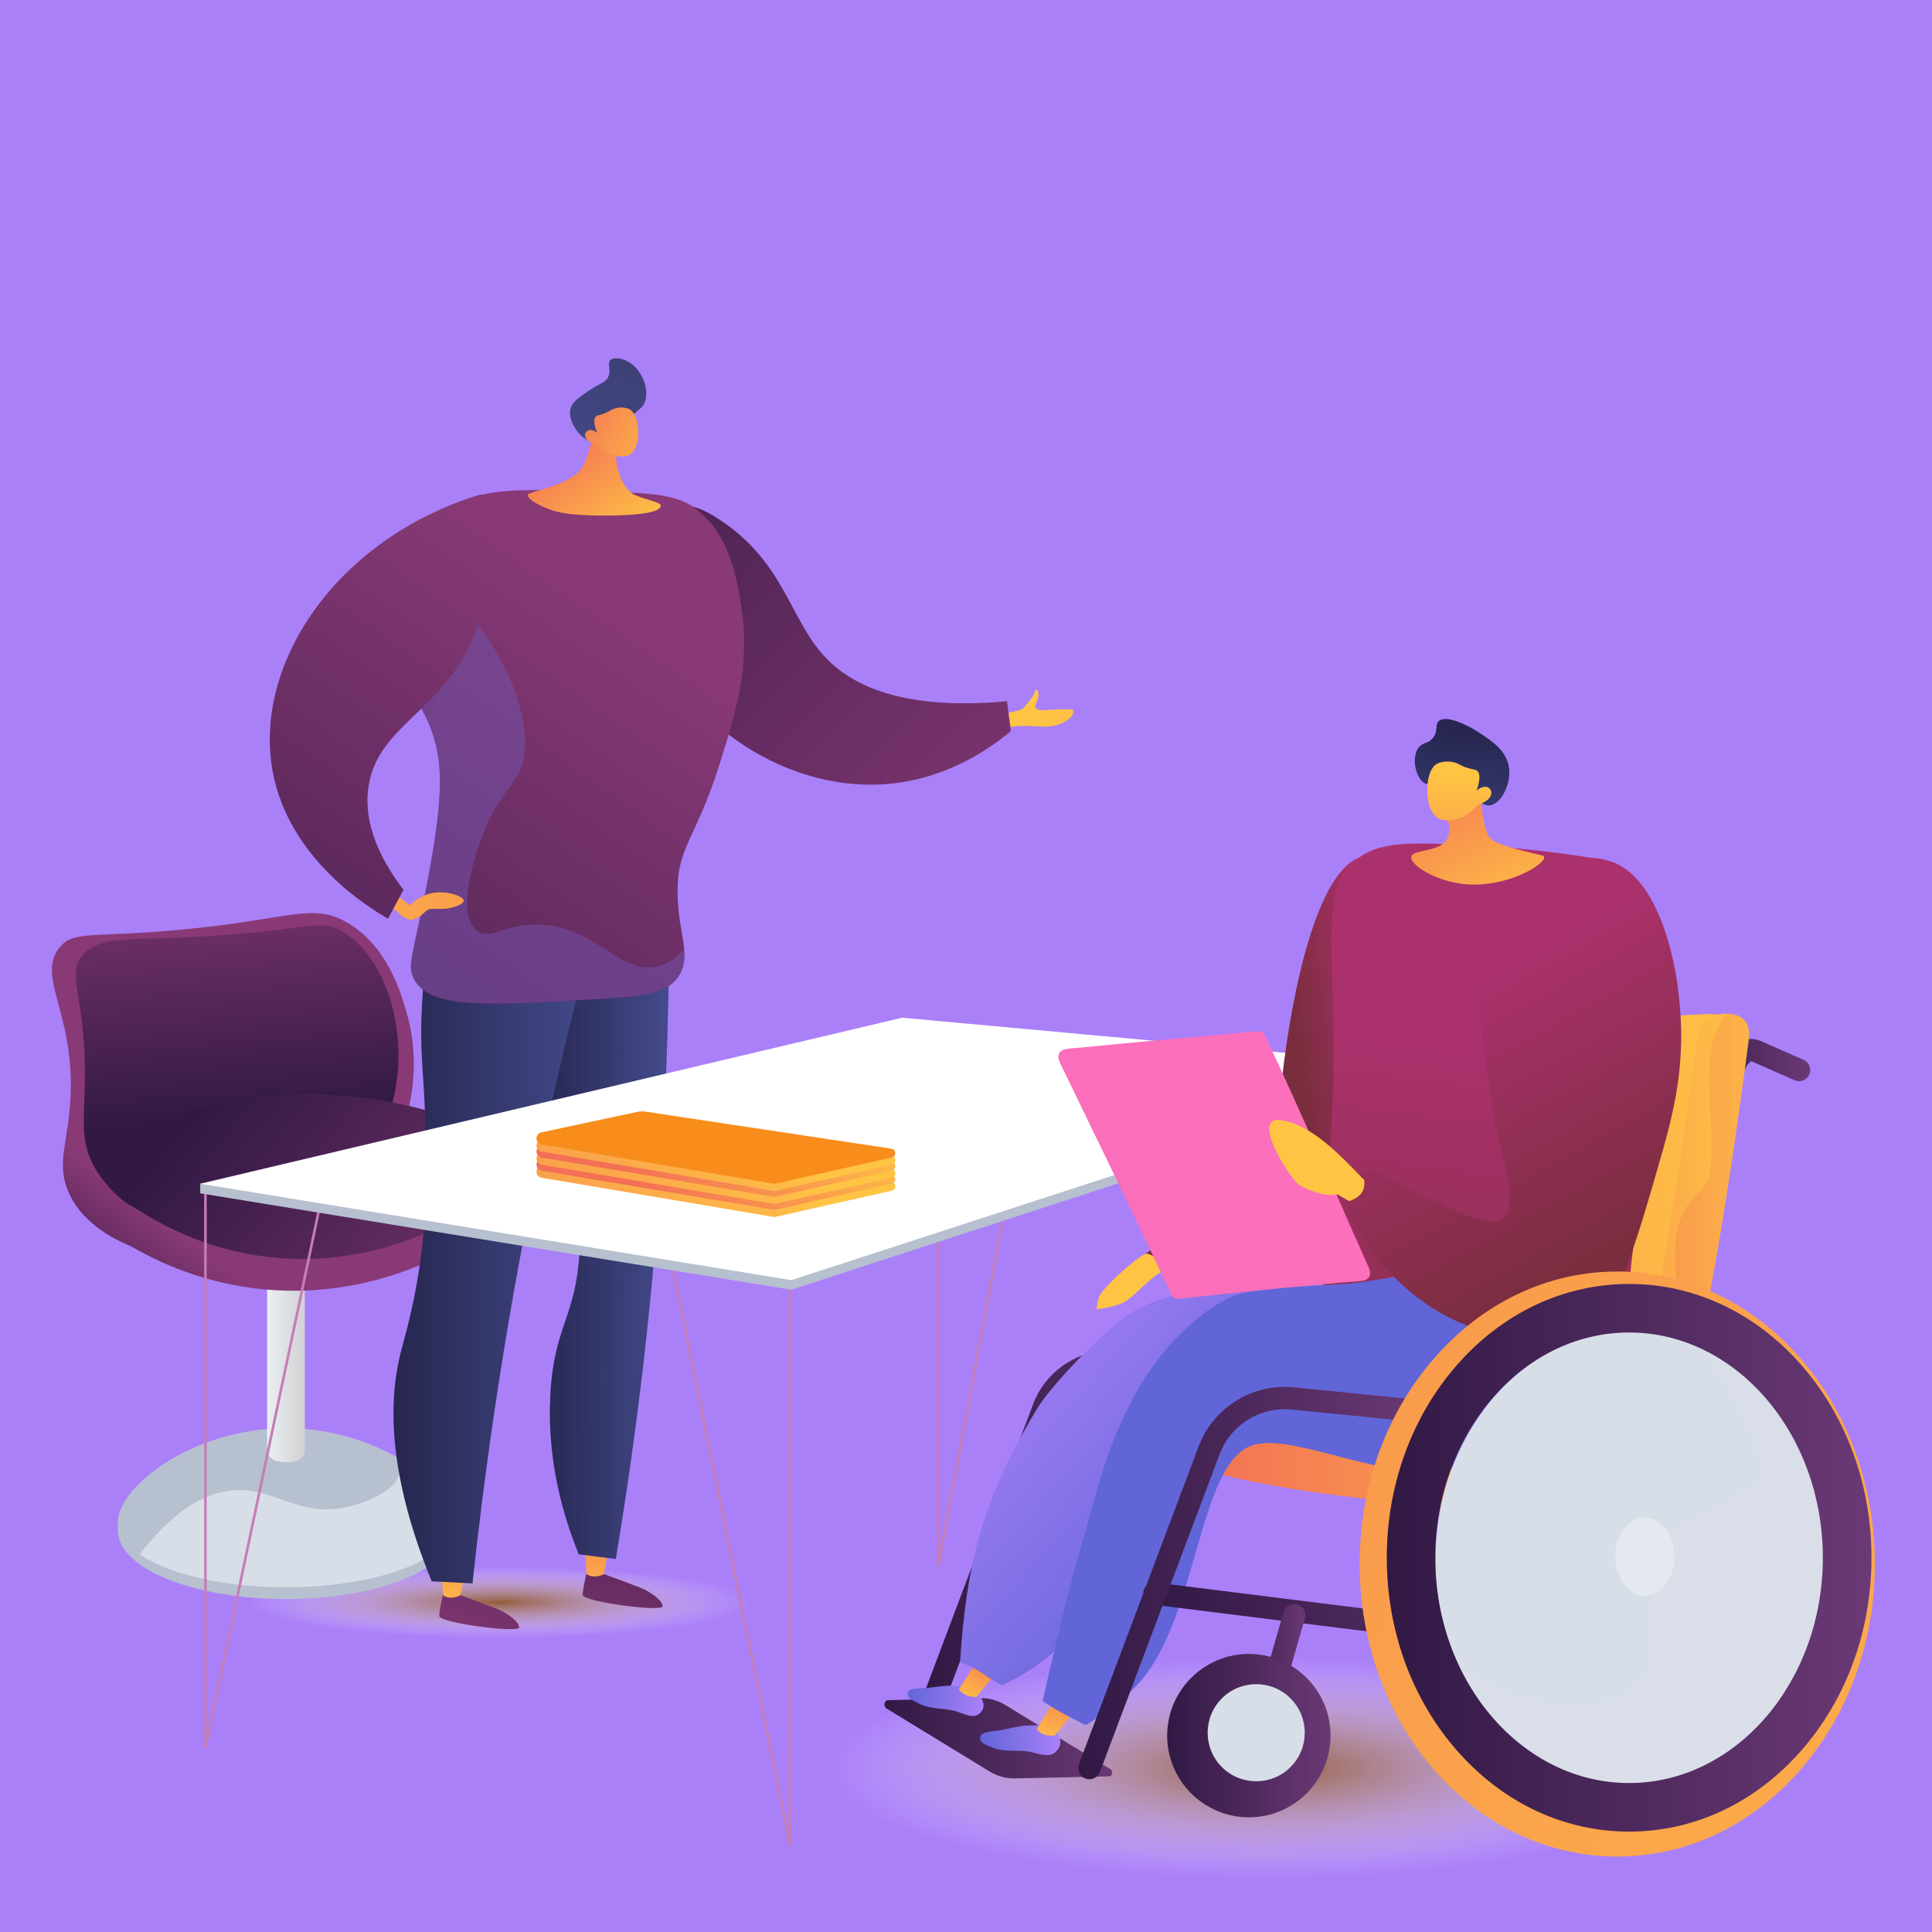 <?xml version="1.0" encoding="UTF-8"?>
<svg xmlns="http://www.w3.org/2000/svg" xmlns:xlink="http://www.w3.org/1999/xlink" viewBox="0 0 300 300">
  <defs>
    <radialGradient id="b" data-name="Dégradé sans nom 3" cx="-382.55" cy="200.48" fx="-382.55" fy="200.48" r="32.97" gradientTransform="translate(616.9 208.69) scale(1.41 .2)" gradientUnits="userSpaceOnUse">
      <stop offset="0" stop-color="#935c3b"/>
      <stop offset=".84" stop-color="#fff" stop-opacity="0"/>
    </radialGradient>
    <radialGradient id="c" data-name="Dégradé sans nom 3" cx="-588.89" cy="409.71" fx="-588.89" fy="409.71" r="32.97" gradientTransform="translate(1645.44 20.52) scale(2.46 .62)" xlink:href="#b"/>
    <linearGradient id="d" x1="-3290.01" y1="211.32" x2="-3284.22" y2="211.32" gradientTransform="translate(-3242.72) rotate(-180) scale(1 -1)" gradientUnits="userSpaceOnUse">
      <stop offset="0" stop-color="#d0d1d3"/>
      <stop offset="1" stop-color="#ebeff2"/>
    </linearGradient>
    <linearGradient id="e" x1="-3256.81" y1="205.98" x2="-3268.94" y2="190.18" gradientTransform="translate(-3242.72) rotate(-180) scale(1 -1)" gradientUnits="userSpaceOnUse">
      <stop offset="0" stop-color="#311944"/>
      <stop offset="1" stop-color="#893976"/>
    </linearGradient>
    <linearGradient id="f" x1="37.78" y1="173.5" x2="34.65" y2="129.38" gradientTransform="matrix(1, 0, 0, 1, 0, 0)" xlink:href="#e"/>
    <linearGradient id="g" x1="32.48" y1="170.1" x2="86.62" y2="214.38" gradientTransform="matrix(1, 0, 0, 1, 0, 0)" xlink:href="#e"/>
    <linearGradient id="h" x1="-3349.59" y1="211.05" x2="-3333.75" y2="268.23" xlink:href="#e"/>
    <linearGradient id="i" x1="-3335.49" y1="251.47" x2="-3335.26" y2="232.18" gradientTransform="translate(-3242.72) rotate(-180) scale(1 -1)" gradientUnits="userSpaceOnUse">
      <stop offset="0" stop-color="#ffc444"/>
      <stop offset="1" stop-color="#f36f56"/>
    </linearGradient>
    <linearGradient id="j" x1="-3329.76" y1="205.55" x2="-3313.91" y2="262.73" xlink:href="#e"/>
    <linearGradient id="k" x1="-3313.19" y1="251.74" x2="-3312.96" y2="232.45" xlink:href="#i"/>
    <linearGradient id="l" x1="-3346.61" y1="189.44" x2="-3326.07" y2="189.44" gradientTransform="translate(-3242.72) rotate(-180) scale(1 -1)" gradientUnits="userSpaceOnUse">
      <stop offset="0" stop-color="#444b8c"/>
      <stop offset="1" stop-color="#26264f"/>
    </linearGradient>
    <linearGradient id="m" x1="-3346.61" x2="-3326.07" xlink:href="#l"/>
    <linearGradient id="n" x1="-3335.02" y1="192.37" x2="-3303.84" y2="192.37" xlink:href="#l"/>
    <linearGradient id="o" x1="-3403.91" y1="110.01" x2="-3563.18" y2="108.66" xlink:href="#i"/>
    <linearGradient id="p" x1="-3315.38" y1="48.26" x2="-3407.7" y2="142.64" xlink:href="#e"/>
    <linearGradient id="q" x1="-3272.35" y1="196.06" x2="-3341.93" y2="96.17" xlink:href="#e"/>
    <linearGradient id="r" x1="-3272.36" y1="196.07" x2="-3341.94" y2="96.18" gradientTransform="translate(-3242.72) rotate(-180) scale(1 -1)" gradientUnits="userSpaceOnUse">
      <stop offset="0" stop-color="#aa80f9"/>
      <stop offset="1" stop-color="#6165d7"/>
    </linearGradient>
    <linearGradient id="s" x1="-3246.95" y1="141.15" x2="-3406.22" y2="139.8" xlink:href="#i"/>
    <linearGradient id="t" x1="-3252.84" y1="182.47" x2="-3322.42" y2="82.58" xlink:href="#e"/>
    <linearGradient id="u" x1="-5298.55" y1="1341.8" x2="-5298.55" y2="1321.91" gradientTransform="translate(-5039.01 1954.02) rotate(145.79) scale(1 -1)" xlink:href="#i"/>
    <linearGradient id="v" x1="-3330.98" y1="78.41" x2="-3339.3" y2="57.28" gradientTransform="translate(-3242.72) rotate(-180) scale(1 -1)" gradientUnits="userSpaceOnUse">
      <stop offset="0" stop-color="#444b8c"/>
      <stop offset="1" stop-color="#3e4177"/>
    </linearGradient>
    <linearGradient id="w" x1="-5312.61" y1="1336.07" x2="-5303.31" y2="1317.98" gradientTransform="translate(-5039.01 1954.02) rotate(145.79) scale(1 -1)" xlink:href="#i"/>
    <linearGradient id="x" x1="-3355.6" y1="179.47" x2="-3339.66" y2="212.97" xlink:href="#i"/>
    <linearGradient id="y" x1="132.87" y1="164.81" x2="101.89" y2="189.22" gradientTransform="matrix(1, 0, 0, 1, 0, 0)" xlink:href="#i"/>
    <linearGradient id="z" x1="-3355.6" y1="177.44" x2="-3339.66" y2="210.94" xlink:href="#i"/>
    <linearGradient id="aa" x1="131.88" y1="163.55" x2="100.9" y2="187.97" gradientTransform="matrix(1, 0, 0, 1, 0, 0)" xlink:href="#i"/>
    <linearGradient id="ab" x1="-3355.6" y1="175.41" x2="-3339.66" y2="208.91" xlink:href="#i"/>
    <linearGradient id="ac" x1="-3436.36" y1="237.13" x2="-3386.37" y2="237.13" gradientTransform="translate(-3242.72) rotate(-180) scale(1 -1)" gradientUnits="userSpaceOnUse">
      <stop offset="0" stop-color="#6b3976"/>
      <stop offset="1" stop-color="#311944"/>
    </linearGradient>
    <clipPath id="ad">
      <path d="M135.62,264.05l18.67-.41,18.15,11.09c.45,.28,.29,1.09-.21,1.1l-16.73,.37-19.88-12.15Z" style="fill: none;"/>
    </clipPath>
    <linearGradient id="ae" x1="-3416.89" y1="269.91" x2="-3380.06" y2="269.91" xlink:href="#ac"/>
    <linearGradient id="af" x1="-3523.81" y1="185.94" x2="-3502.41" y2="185.94" xlink:href="#ac"/>
    <linearGradient id="ag" x1="-3501.37" y1="187.07" x2="-3408.27" y2="225.35" gradientTransform="translate(-3242.72) rotate(-180) scale(1 -1)" gradientUnits="userSpaceOnUse">
      <stop offset="0" stop-color="#ff9085"/>
      <stop offset="1" stop-color="#fb6fbb"/>
    </linearGradient>
    <linearGradient id="ah" x1="-3513.11" y1="196.03" x2="-3426.58" y2="196.03" xlink:href="#i"/>
    <linearGradient id="ai" x1="-3514.31" y1="195.91" x2="-3469.33" y2="195.91" xlink:href="#i"/>
    <linearGradient id="aj" x1="-3535.54" y1="195.91" x2="-3500.65" y2="195.91" xlink:href="#i"/>
    <linearGradient id="ak" x1="214.45" y1="163.53" x2="201.79" y2="165.15" gradientTransform="matrix(1, 0, 0, 1, 0, 0)" gradientUnits="userSpaceOnUse">
      <stop offset="0" stop-color="#ab316d"/>
      <stop offset="1" stop-color="#792d3d"/>
    </linearGradient>
    <linearGradient id="al" x1="-3473.95" y1="162.26" x2="-3463.98" y2="241.76" gradientTransform="translate(-3242.72) rotate(-180) scale(1 -1)" xlink:href="#ak"/>
    <linearGradient id="am" x1="1536.54" y1="948.72" x2="1548.46" y2="948.72" gradientTransform="translate(-1277.47 -854.58) rotate(6.55)" gradientUnits="userSpaceOnUse">
      <stop offset="0" stop-color="#6165d7"/>
      <stop offset="1" stop-color="#aa80f9"/>
    </linearGradient>
    <linearGradient id="an" x1="-260.54" y1="31.02" x2="-256.44" y2="22.54" gradientTransform="translate(411.15 239.92) rotate(1.38)" xlink:href="#i"/>
    <linearGradient id="ao" x1="-4153.02" y1="392.61" x2="-4116.47" y2="346.32" gradientTransform="translate(-3959.16 577.75) rotate(169.96) scale(1 -1)" xlink:href="#am"/>
    <linearGradient id="ap" x1="873.49" y1="861.28" x2="885.93" y2="861.28" gradientTransform="translate(-749.09 -561.67) rotate(-1.88)" xlink:href="#am"/>
    <linearGradient id="aq" x1="-652.9" y1="181.06" x2="-648.18" y2="171.28" gradientTransform="translate(794.33 26.2) rotate(-5.69)" xlink:href="#i"/>
    <linearGradient id="ar" x1="-3960.38" y1="572.25" x2="-3844.57" y2="706.86" gradientTransform="translate(-4063.51 726.87) rotate(170) scale(1 -1)" xlink:href="#i"/>
    <linearGradient id="as" x1="-4230.41" y1="836.61" x2="-4229.26" y2="805.99" gradientTransform="translate(-3978.29 1063.9) rotate(156.5) scale(1 -1)" xlink:href="#i"/>
    <linearGradient id="at" x1="1804.53" y1="-777.18" x2="1795.95" y2="-798.98" gradientTransform="translate(-1735.77 18.7) rotate(26.74)" xlink:href="#l"/>
    <linearGradient id="au" x1="-6122.67" y1="23.39" x2="-6123.02" y2="52.27" gradientTransform="translate(-5853.33 -601.2) rotate(-173.45) scale(1 -1)" xlink:href="#i"/>
    <linearGradient id="av" x1="226.89" y1="153.19" x2="250.61" y2="195.77" xlink:href="#ak"/>
    <linearGradient id="aw" x1="-3734.91" y1="264.56" x2="-3730.47" y2="225.63" gradientTransform="translate(3913.94)" xlink:href="#ag"/>
    <linearGradient id="ax" x1="-3057.03" y1="939.31" x2="-2941.21" y2="1073.92" gradientTransform="translate(3913.94)" xlink:href="#i"/>
    <linearGradient id="ay" x1="-3741.46" y1="256.16" x2="-3737.56" y2="221.92" gradientTransform="translate(3913.94)" xlink:href="#ag"/>
    <linearGradient id="az" x1="-3496.84" y1="252.02" x2="-3420.24" y2="252.02" xlink:href="#ac"/>
    <linearGradient id="ba" x1="-3464.24" y1="245.82" x2="-3410.16" y2="245.82" xlink:href="#ac"/>
    <linearGradient id="bb" x1="-3445.42" y1="263.04" x2="-3434.92" y2="263.04" xlink:href="#ac"/>
    <linearGradient id="bc" x1="-3449.33" y1="269.51" x2="-3423.96" y2="269.51" xlink:href="#ac"/>
    <linearGradient id="bd" x1="-3677.62" y1="353.99" x2="-3211.17" y2="71.92" xlink:href="#i"/>
    <linearGradient id="be" x1="-3533.31" y1="241.89" x2="-3458.06" y2="241.89" xlink:href="#ac"/>
  </defs>
  <g style="isolation: isolate;">
    <g id="a" data-name="Calque 1">
      <rect x="-1.77" y="-1.77" width="303.54" height="303.54" style="fill: #aa80f9;"/>
      <g>
        <ellipse cx="79.18" cy="249.74" rx="45.67" ry="6.31" style="fill: url(#b); mix-blend-mode: multiply;"/>
        <ellipse cx="198.12" cy="273.61" rx="79.86" ry="19.04" style="fill: url(#c); mix-blend-mode: multiply;"/>
        <ellipse cx="44.39" cy="237.66" rx="26.07" ry="10.64" style="fill: #b7c0ce;"/>
        <path d="M18.32,236.42c0,5.55,11.67,10.05,26.07,10.05s26.07-4.5,26.07-10.05-11.67-14.62-26.07-14.62-26.07,9.08-26.07,14.62Z" style="fill: #d8dee8;"/>
        <path d="M18.32,236.42c0-5.55,11.67-14.62,26.07-14.62,6.65,0,12.71,1.94,17.32,4.57,.32,.68,.47,1.35,.41,1.98-.3,3.12-5.39,5.04-8.31,5.67-7.36,1.59-10.95-2.81-17.02-2.64-3.75,.1-8.95,1.99-15.11,9.97-2.13-1.46-3.36-3.14-3.36-4.93Z" style="fill: #b7c0ce;"/>
        <path d="M42.97,226.83c1.04,.26,2.01,.25,2.93,.02,.83-.21,1.4-.98,1.4-1.83v-29.4h-5.8v29.37c0,.88,.61,1.64,1.47,1.85Z" style="fill: #fff;"/>
        <path d="M42.97,226.83c1.04,.26,2.01,.25,2.93,.02,.83-.21,1.4-.98,1.4-1.83v-29.4h-5.8v29.37c0,.88,.61,1.64,1.47,1.85Z" style="fill: url(#d);"/>
        <g>
          <path d="M75.03,183.24c-4.15-2.72-8.3-5.43-12.45-8.15,.91-2.62,2.91-9.47,.63-17.6-.86-3.06-2.95-10.55-9.31-14.24-5.64-3.27-8.98-.28-27.6,1.27-12.45,1.04-15.02,.04-17.08,2.64-3.82,4.83,3.08,10.68,1.55,25.58-.56,5.47-1.84,8.27-.19,12.23,1.92,4.61,6.39,7.16,9.85,8.6,4.15,2.41,11.37,5.84,20.9,6.67,16.06,1.41,28.05-5.48,32.18-8.12,1.83-.58,3.21-2.1,3.6-3.99,.4-1.91-.43-3.86-2.08-4.9Z" style="fill: url(#e);"/>
          <path d="M24.51,145.69c-6.01,.18-9.75,.11-11.81,2.79-2.17,2.82,.02,5.22,.43,15.25,.37,9.14-1.24,12.76,1.71,17.83,0,0,1.5,2.57,3.87,4.51,8.38,6.83,29.99,6.75,39.08-7.52,7.26-11.38,4.23-28.16-4.29-33.71-4.18-2.72-5.14,.15-28.99,.86Z" style="fill: url(#f);"/>
          <path d="M75.67,178.21l-8.86-5.6s-23.72-7.8-45.67,3.2c-2.46,1.23-3.99,3.77-3.99,6.52,0,2.11,1.27,4.01,3.21,4.83,3.83,2.61,11.31,6.93,21.61,8.06,16.38,1.8,28.57-5.71,32.18-8.12,1.83-.58,3.21-2.1,3.6-3.99,.4-1.91-.43-3.86-2.08-4.9Z" style="fill: url(#g);"/>
        </g>
        <path d="M91.26,243.46s-.76,3.06-.78,4.17c-.02,1.11,12.19,2.66,12.38,1.84,.19-.82-1.85-2.31-3.33-2.89-1.48-.59-5.8-2.18-5.8-2.18l-2.46-.94Z" style="fill: url(#h);"/>
        <path d="M94.48,240.6l-.7,3.83s-1.5,.83-2.7,0l-.29-4.25,3.69,.42Z" style="fill: url(#i);"/>
        <path d="M68.99,246.74s-.76,3.06-.78,4.17c-.02,1.11,12.19,2.66,12.38,1.84,.19-.82-1.85-2.31-3.33-2.89-1.48-.59-5.8-2.18-5.8-2.18l-2.46-.94Z" style="fill: url(#j);"/>
        <path d="M72.21,243.88l-.7,3.83s-1.5,.83-2.7,0l-.29-4.25,3.69,.42Z" style="fill: url(#k);"/>
        <path d="M100.33,139.69c1.19,2.99,2.37,5.97,3.56,8.96-.17,16.48-1.04,34.35-2.93,53.38-1.41,14.16-3.24,27.53-5.34,40.05-1.91-.24-3.83-.48-5.74-.73-2.34-5.73-4.95-14.35-4.42-24.68,.55-10.78,3.92-11.94,4.54-22.26,.8-13.37-4.51-17.37-6.2-33.66-.65-6.23-.77-14.31,.92-23.96,5.21,.97,10.41,1.94,15.62,2.9Z" style="fill: url(#l);"/>
        <path d="M84.71,136.79c2.81,.52,5.62,1.05,8.43,1.57,4.39,9.29,5.08,18.65,3.85,22.66-1.73,5.68-5.23,7.27-5.51,13.09-.28,5.76,2.99,7.52,4.59,14.47,1.11,4.81,.37,9.09-1.15,17.45-3.06,16.85-7.58,21.71-4.59,27.56,.85,1.66,2.46,3.69,5.79,5.4-.17,1.03-.33,2.07-.51,3.1-1.91-.24-3.83-.48-5.74-.73-2.34-5.74-4.95-14.35-4.42-24.68,.55-10.78,3.92-11.95,4.54-22.26,.8-13.37-4.51-17.37-6.2-33.66-.65-6.23-.77-14.31,.92-23.96Z" style="fill: url(#m); mix-blend-mode: multiply; opacity: .3;"/>
        <path d="M92.29,144.25c-3.82,14.29-7.41,29.62-10.57,45.93-3.81,19.7-6.49,38.34-8.35,55.69-2.11-.11-4.23-.22-6.34-.33-6.99-17.1-6.61-28.28-4.83-35.44,.69-2.76,2.38-8.14,3.32-16.31,.66-5.69,.64-10.07,.6-15.33-.08-11.53-1.09-14.13-.56-22.91,.5-8.24,.8-12.4,3.34-14.64,6.7-5.9,22.2,2.66,23.38,3.33Z" style="fill: url(#n);"/>
        <path d="M153.64,111.06s4.64-.4,5.31-1.15c.67-.75,1.69-1.96,1.79-2.65,.1-.69,1,.34,.18,1.84-.81,1.5,1.49,1.18,1.85,1.14,.83-.08,3.99-.18,3.89,.02-.09,.2,.37,1.06-1.87,2.08-1.96,.89-4.3,.31-5.58,.37l-1.28,.06-3.38,.26-.93-1.97Z" style="fill: url(#o);"/>
        <path d="M156.36,108.89c.2,1.55,.41,3.09,.61,4.64-3.07,2.56-9.87,7.48-19.33,8.22-16.67,1.3-33.2-11.04-36.28-24.92-1.52-6.87-.28-16.52,3.99-18.07,1.19-.43,2.97-.37,6.64,2.1,9.8,6.58,10.63,15.23,16.05,21.08,3.9,4.21,11.56,8.47,28.32,6.95Z" style="fill: url(#p);"/>
        <path d="M105.27,151.72c2.29-3.19,.01-6.63-.06-13.02-.08-7.25,2.79-8.23,6.49-19.93,2.46-7.79,4.82-15.26,3.44-24.34-.66-4.35-1.78-11.73-7.49-15.71-2.95-2.05-7.19-2.21-15.55-2.44-10.34-.29-15.5-.43-19.5,1.28-.59,.25-12.77,5.67-14.4,15.96-1.66,10.47,9.7,12.81,10.1,26.98,.18,6.36-1.82,15.97-3.12,22.2-1.25,5.98-1.9,7.49-.85,9.41,2.52,4.64,11.42,4.09,29.22,2.99,6.98-.43,10.02-.98,11.72-3.36Z" style="fill: url(#q);"/>
        <path d="M80.92,119.23c-.96,2.68-3.8,4.51-6.2,11.02-.52,1.41-4.2,11.42-.69,14.24,2.03,1.63,4.18-.98,9.42-.92,9.08,.1,12.77,8.03,18.83,6.43,1.05-.28,2.46-.94,3.95-2.59,.14,1.61-.02,2.98-.97,4.31-1.71,2.38-4.74,2.93-11.72,3.36-17.8,1.1-26.7,1.65-29.22-2.99-1.05-1.92-.4-3.43,.85-9.41,1.3-6.23,3.3-15.83,3.12-22.2-.4-14.17-11.77-16.51-10.1-26.98,.44-2.8,1.68-5.22,3.24-7.3,14.09,7.06,22.52,24.6,19.49,33.02Z" style="fill: url(#r); mix-blend-mode: multiply; opacity: .3;"/>
        <path d="M60.88,138.48l2.76,2.09c.57-.56,1.88-1.68,3.8-1.95,2.17-.3,4.56,.57,4.56,1.25,0,.55-1.53,.98-1.77,1.04-1.91,.54-3.25-.14-4.06,.54-.29,.24-.66,.71-1.46,1.1-.21,.1-.43,.19-.54,.23-1.28,.38-3.23-1.95-3.4-2.15l.1-2.17Z" style="fill: url(#s);"/>
        <path d="M72.54,100.97c2.51-4.88,4.59-12.49,2.18-24.23-22.62,6.88-35.44,26.47-32.38,43.06,2.53,13.67,15.1,21.24,17.91,22.85,.8-1.49,1.61-2.99,2.41-4.48-3.08-4.04-6.45-9.92-5.4-16.24,1.45-8.76,10.19-11.09,15.28-20.96Z" style="fill: url(#t);"/>
        <path d="M92.39,65.84s-.48,3.82-1.9,6.6c-1.28,2.51-7.07,3.69-8.27,4.18-1.19,.49,1.97,2.45,5.25,3.04,3.28,.6,12.8,.6,14.6-.51,1.8-1.12-1.28-1.27-3.57-2.33-2.29-1.06-3.29-5.79-2.7-7.85,.59-2.06-3.41-3.13-3.41-3.13Z" style="fill: url(#u);"/>
        <path d="M97.74,64.87c1.85-1.55,2.11-1.73,2.34-2.3,.94-2.28-.62-5.63-2.94-6.61-.12-.05-1.68-.69-2.34-.05-.57,.55,.13,1.42-.32,2.53-.42,1.03-1.35,1.04-3.17,2.3-1.5,1.03-2.43,1.68-2.71,2.66-.58,2.03,1.68,5.23,3.9,5.33,.8,.03,1.05-.36,5.24-3.86Z" style="fill: url(#v);"/>
        <path d="M92.7,69.07s1.66,2.21,4.5,1.75c2.54-.41,2.36-6.18,.61-7.24-.58-.35-1.69-.42-2.55-.08-.51,.2-.67,.43-1.51,.74-.77,.28-1.01,.22-1.23,.44-.28,.28-.44,.92,.23,2.55-.54-.45-1.14-.58-1.53-.34-.06,.04-.23,.17-.31,.36-.29,.69,.38,1.47,1.79,1.82Z" style="fill: url(#w);"/>
        <path d="M145.72,243.21h-.02c-.1-.01-.18-.1-.18-.2v-82.26c0-.11,.09-.2,.2-.2s.2,.09,.2,.2v80.06l14.51-78c.02-.11,.12-.18,.24-.16,.11,.02,.18,.13,.16,.24l-14.91,80.16c-.02,.1-.1,.17-.2,.17Z" style="fill: #c47eb7;"/>
        <path d="M223.54,245.6c-.1,0-.18-.07-.2-.17l-13.08-78.77c-.02-.11,.06-.21,.17-.23,.11-.02,.21,.06,.23,.17l12.68,76.35v-76.04c0-.11,.09-.2,.2-.2s.2,.09,.2,.2v78.49c0,.11-.08,.19-.19,.2h-.02Z" style="fill: #c47eb7;"/>
        <path d="M31.9,271.58h-.02c-.1-.01-.18-.1-.18-.2v-86.51c0-.11,.09-.2,.2-.2s.2,.09,.2,.2v84.57l17.85-84.52c.02-.11,.13-.18,.24-.16,.11,.02,.18,.13,.16,.24l-18.25,86.41c-.02,.09-.1,.16-.2,.16Z" style="fill: #c47eb7;"/>
        <path d="M122.67,286.69c-.1,0-.18-.07-.2-.16l-20-98.4c-.02-.11,.05-.22,.16-.24,.11-.02,.22,.05,.24,.16l19.6,96.43v-84.84c0-.11,.09-.2,.2-.2s.2,.09,.2,.2v86.84c0,.1-.08,.19-.18,.2h-.02Z" style="fill: #c47eb7;"/>
        <g>
          <path d="M31.09,183.81v1.49l91.78,14.97,101.49-33.03v-1.49c-15.89-4.69-193.28,18.06-193.28,18.06Z" style="fill: #b7c0ce;"/>
          <polygon points="140.08 158.03 31.09 183.81 122.88 198.78 224.37 165.75 140.08 158.03" style="fill: #fff;"/>
        </g>
        <path d="M138.45,183.53l-38.24-5.76c-.41-.06-.84-.05-1.25,.04l-14.89,3.18c-1.04,.22-1.01,1.71,.04,1.89l35.93,6.07c.12,.02,.25,.02,.37,0l18.08-4.06c.74-.17,.7-1.23-.05-1.35Z" style="fill: url(#x);"/>
        <path d="M138.45,182.43l-38.24-5.76c-.41-.06-.84-.05-1.25,.04l-14.89,3.18c-1.04,.22-1.01,1.71,.04,1.89l35.93,6.07c.12,.02,.25,.02,.37,0l18.08-4.06c.74-.17,.7-1.23-.05-1.35Z" style="fill: url(#y);"/>
        <path d="M138.45,181.51l-38.24-5.76c-.41-.06-.84-.05-1.25,.04l-14.89,3.18c-1.04,.22-1.01,1.71,.04,1.89l35.93,6.07c.12,.02,.25,.02,.37-.01l18.08-4.06c.74-.17,.7-1.23-.05-1.35Z" style="fill: url(#z);"/>
        <path d="M138.45,180.4l-38.24-5.76c-.41-.06-.84-.05-1.25,.04l-14.89,3.18c-1.04,.22-1.01,1.71,.04,1.89l35.93,6.07c.12,.02,.25,.02,.37,0l18.08-4.06c.74-.17,.7-1.23-.05-1.35Z" style="fill: url(#aa);"/>
        <path d="M138.45,179.48l-38.24-5.76c-.41-.06-.84-.05-1.25,.04l-14.89,3.18c-1.04,.22-1.01,1.71,.04,1.89l35.93,6.07c.12,.02,.25,.02,.37,0l18.08-4.06c.74-.17,.7-1.23-.05-1.35Z" style="fill: url(#ab);"/>
        <path d="M138.45,178.37l-38.24-5.76c-.41-.06-.84-.05-1.25,.04l-14.89,3.18c-1.04,.22-1.01,1.71,.04,1.89l35.93,6.07c.12,.02,.25,.02,.37,0l18.08-4.06c.74-.17,.7-1.23-.05-1.35Z" style="fill: #f88d1c;"/>
        <g>
          <path d="M145.38,264.58c.7,0,1.36-.43,1.62-1.12l16.65-44.18c1.51-4.01,5.55-6.52,9.82-6.1l18.28,1.82c.95,.1,1.8-.6,1.89-1.55,.09-.95-.6-1.8-1.55-1.89l-18.28-1.82c-5.83-.58-11.33,2.84-13.4,8.32l-16.65,44.18c-.34,.89,.11,1.89,1.01,2.23,.2,.08,.41,.11,.61,.11Z" style="fill: url(#ac);"/>
          <g style="isolation: isolate;">
            <g style="clip-path: url(#ad);">
              <path d="M174.17,275.78l-17.99-10.99c-1.24-.76-2.61-1.14-3.98-1.11l-14.35,.32c-.55,.01-.71,.98-.21,1.28l15.97,9.76c1.24,.76,2.61,1.14,3.98,1.11l16.58-.36h0Z" style="fill: url(#ae);"/>
            </g>
          </g>
        </g>
        <g>
          <path d="M261.42,210.53c-.1,0-.19,0-.29-.03-.94-.16-1.58-1.05-1.41-2l6.78-39.71c.61-3.55,1.93-6.04,3.74-7.01,1.01-.54,2.14-.59,3.18-.13l6.64,2.92c.87,.38,1.27,1.41,.89,2.28-.38,.87-1.4,1.27-2.28,.89l-6.64-2.92c-.06-.03-.07-.03-.15,.01-.45,.24-1.45,1.51-1.97,4.55l-6.78,39.71c-.14,.84-.88,1.44-1.7,1.44Z" style="fill: url(#af);"/>
          <g>
            <path d="M186.58,228.09c13.16,4.01,30.14,3.72,41.43,4.41,11.29,.69,12.45,.35,18.73-3.89,6.28-4.23,8.19-8.24,10.1-15.72,4.08-16.05,6.21-34.31,8.68-51.02,.38-2.6,10.86-3.97-.15-4.39-1.61-.06-26.5,1.74-27.43,1.8-7.23,.5-6.17,1.54-6.65,4.24-2.69,15.21-5.02,33.68-7.72,47.91-1.68,8.88-5.52,12.27-13.21,13.4-7.31,1.08-13.86-2.31-20.93-4.21-2.12-.57-4.42,.68-5.17,2.7-.75,2.02-.73,3.8,2.31,4.76Z" style="fill: url(#ag);"/>
            <path d="M186.58,228.09c13.16,4.01,34.26,5.64,45.55,6.33,11.29,.69,9.2-.71,15.48-4.94,6.28-4.23,7.32-9.11,9.22-16.6,4.08-16.05,6.21-34.31,8.68-51.02,.38-2.6,10.86-3.97-.15-4.39-1.61-.06-26.5,1.74-27.43,1.8-7.23,.5-6.17,1.54-6.65,4.24-2.69,15.21-5.02,33.68-7.72,47.91-1.68,8.88-5.52,12.27-13.21,13.4-7.31,1.08-13.86-2.31-20.93-4.21-2.12-.57-4.42,.68-5.17,2.7-.75,2.02-.73,3.8,2.31,4.76Z" style="fill: url(#ah);"/>
            <path d="M229.62,233.66c2.27,.28,5.31,.77,7.68,.77,6.1,0,11.09-1.5,15.9-5.81,4.81-4.31,8.15-8.3,9.84-15.81,3.61-16.1,6.31-34.64,8.49-51.27,.39-2.96-1.08-4.04-3.33-4.13s-4.12,1.15-4.57,4.04c-2.48,16.2-4.78,35.21-8.48,50.62-2.31,9.61-8.45,13.55-16.85,14.43-2.43,.26-5.52-.82-7.88-.69-2.36,.13-3.58,1.52-3.79,3.59-.21,2.08,.71,3.98,2.98,4.26Z" style="fill: url(#ai);"/>
            <path d="M253.39,224.03c5.29-2.24,6.51-8.35,7.33-13.64,1.02-7.33-2.24-14.66,.41-21.58,.81-2.24,3.66-4.07,4.27-6.31,1.54-7.69-2.37-19.1,2.71-25.1,.03,0,.06,0,.09,0,2.25,.09,3.72,1.17,3.33,4.13-2.19,16.63-4.88,35.17-8.49,51.27-1.68,7.51-5.03,11.5-9.84,15.81-4.81,4.31-9.8,5.8-15.9,5.81-.19,0-.39,0-.59,0,.07-.07,.13-.13,.2-.2,4.68-5.09,10.18-7.73,16.49-10.18Z" style="fill: url(#aj); mix-blend-mode: multiply; opacity: .3;"/>
          </g>
        </g>
        <g>
          <path d="M177.84,194.74s19.74-13.82,21.22-27.14c1.48-13.32,5.43-32.56,12.34-34.54,6.91-1.97,19.74,70.56-30.59,64.14l-2.96-2.47Z" style="fill: url(#ak);"/>
          <path d="M250.87,134.05c-4.04-1.14-13.12-2.26-20.37-2.67-10.34-.58-15.5-.88-19.17,1.58-8.46,5.68-1.91,18.8-5.37,51.33-1.47,13.82-2.14,12.93,1.18,17.85,6.74,10,25.66,10.82,34.33,2.15,4.58-4.58,11.25,4.06,11.36-1.17,.43-20.63,10.85-38.98-1.97-69.08Z" style="fill: url(#al);"/>
          <g>
            <path d="M152.12,263.33c.78,.97,.89,2.14-.2,2.88-1.08,.73-2.66-.36-4.05-.63-1.49-.29-3.6-.23-5.13-1.04-.62-.33-2-.74-1.77-1.77,.16-.72,2.27-.6,2.94-.66,.96-.09,2.97-.42,3.71-.35,1.85,.16,3.47,.29,4.49,1.57Z" style="fill: url(#am);"/>
            <path d="M151.3,258.5c-.76,1.31-1.63,2.54-2.4,3.84,.71,.88,1.61,1.15,2.72,1.17,.96-1.27,2.04-2.44,3.06-3.66-1.13-.44-2.26-.88-3.38-1.35Z" style="fill: url(#an);"/>
            <path d="M236.08,212.56c8,13.7-3.35,5.02-13.07,4.44-10.24-.61-36.13-2.22-44.85,9.59-6.49,8.8-5.44,22.79-15.88,31.07-1.84,1.46-4.69,3.16-6.71,4.02-2.26-1.1-4.03-2.88-6.5-3.53,1.02-15.55,3.47-25.33,12-39.46,2.06-3.42,10.93-12.96,15.68-15.48,12.83-6.82,51.95-3.3,59.33,9.34Z" style="fill: url(#ao);"/>
          </g>
          <g>
            <path d="M164.11,269.07c.84,1.04,.7,2.3-.39,3.12-1.09,.83-2.85-.07-4.32-.25-1.58-.18-3.73,.11-5.37-.62-.66-.29-2.06-.61-1.81-1.69,.18-.76,2.37-.82,3.1-.96,1.03-.2,3.22-.71,3.99-.72,1.95-.04,3.68-.26,4.79,1.12Z" style="fill: url(#ap);"/>
            <path d="M163.85,263.84c-.91,1.59-1.96,3.09-2.86,4.68,.72,.9,1.72,1.06,2.83,.96,1.18-1.52,2.42-2.99,3.58-4.52-1.19-.36-2.37-.72-3.55-1.12Z" style="fill: url(#aq);"/>
            <path d="M247.87,196.68c6.92,5.04,4,10.33,3.39,15.79-1.37,12.26-22.67,15.56-30.16,15.87-9.12,.38-21.77-6.17-27.16-3.71-8.37,3.81-8.04,29.29-18.67,38.25-1.83,1.54-4.39,3.71-6.7,4.99-2.29-1.15-4.53-2.26-6.68-3.74,1.72-7.39,3.71-16.18,5.74-23.12,2.87-9.81,3.97-16.34,9.31-25.67,2.57-4.49,7.62-10.64,13.8-13.77,3.86-1.95,16.62-1.89,20.28-2.42,8.23-1.19,32.08-5.95,36.87-2.46Z" style="fill: #6165d7;"/>
          </g>
          <path d="M180.86,197.24c.27-.11-1.94-3.08-3.16-2.48-1.22,.6-6.85,5.34-7.15,6.94l-.31,1.6s2.77-.27,4.37-1.14c1.6-.87,4.07-4.02,6.25-4.92Z" style="fill: url(#ar);"/>
          <g>
            <path d="M229.73,120.09c-.03,3.06,.32,5.49,.64,7.16,.37,1.91,.64,2.4,.98,2.8,.51,.6,1.29,1.11,5.68,2.2,2.39,.59,2.7,.58,2.75,.81,.26,1.16-6.26,5.1-12.99,4.15-4.12-.58-7.87-2.93-7.64-4.17,.23-1.24,4.35-.58,5.57-2.82,.85-1.56-.1-3.78-1.23-5.62,1.1-2.05,5.14-2.45,6.24-4.51Z" style="fill: url(#as);"/>
            <g>
              <path d="M220.4,115.95c.66-.73,1.41-.47,2.12-1.38,.83-1.07,.27-2,.87-2.58,1.07-1.04,4.32,.49,6.19,1.71,2.09,1.36,4.39,2.86,4.74,5.54,.34,2.6-1.25,5.56-2.95,5.81-.93,.14-1.31-.62-2.63-.8-1.68-.23-3.21,.71-4.29,1.59,.11-.5,.23-1.14,.26-1.87,.07-1.4,.17-2.1-.18-2.44-.69-.66-1.99,.66-3.19,.14-1.59-.69-2.26-4.28-.95-5.73Z" style="fill: url(#at);"/>
              <path d="M229.43,124.98s-1.87,2.75-5.3,2.36c-3.07-.35-3.18-7.28-1.14-8.65,.68-.46,2.01-.59,3.06-.24,.62,.21,.82,.48,1.85,.8,.94,.3,1.22,.2,1.5,.46,.35,.32,.57,1.08-.13,3.07,.62-.57,1.33-.76,1.82-.5,.08,.04,.28,.2,.39,.42,.39,.81-.38,1.78-2.05,2.29Z" style="fill: url(#au);"/>
            </g>
          </g>
          <g>
            <path d="M245.79,206.12c5.32-2.84,7.61-10.82,12.21-26.79,1.85-6.45,2.88-11.3,3.04-17.24,.09-3.11-.15-6.09-.6-9.44-.21-1.58-2.23-15.39-9.58-18.6-2.05-.89-4.13-.88-4.13-.88-4.01,.02-6.93,2.59-8.37,3.86-1.44,1.27-2.33,2.4-3.93,4.78-1.45,2.16-3.25,4.64-4.09,8.76-1.38,6.72,.7,15.22,1.58,22.79,.4,3.45,3.98,12.22,1.76,15.68-1.96,3.05-17.65-5.77-20.41-7.41-.74,.04-2.08,.23-3.16,1.19,0,0-.77,.69-1.19,1.73-1.23,3.09,8.02,20.34,24.65,22.78,3.25,.48,7.79,1.14,12.22-1.22Z" style="fill: url(#av);"/>
            <path d="M165.83,162.86c9.55-.96,19.57-1.84,29.18-2.7,.81-.07,1.16,.12,1.5,.85,5.58,11.71,10.73,23.99,16.02,35.78,.56,1.25,.04,2.03-1.26,2.13-9.21,.72-18.78,1.75-28.01,2.71-.78,.08-1.14-.1-1.49-.85-5.56-11.89-11.48-23.98-17.17-35.75-.6-1.24-.14-2.04,1.22-2.17Z" style="fill: url(#aw);"/>
            <path d="M211.87,183.28c-3.41-3.52-8.02-8.62-12.95-9.34-4.93-.73,1.5,9.29,2.88,10.1,1.38,.81,3.49,1.5,4.61,1.51s.55-.06,1.36-.05c.52,.34,1.16,.67,1.72,1.01,1.61-.57,2.48-1.37,2.37-3.23Z" style="fill: url(#ax);"/>
            <path d="M190.56,191.91c-2.02-5.71,.16-11.33-3.66-15.98-3.94-4.78-10.1-3.43-14.93-7.18-1.54-1.19-3.54-3.96-4.28-6.08-.56,.08-1.43,.02-1.9,.17-1.01,.33-1.81,.93-1.2,2.18,5.76,11.82,11.61,23.86,17.2,35.78,.35,.75,.71,.9,1.48,.83,4.66-.42,9.51-1.03,14.18-1.53-2.84-1.71-5.92-5.45-6.88-8.18Z" style="fill: url(#ay); mix-blend-mode: multiply; opacity: .3;"/>
          </g>
        </g>
        <g>
          <path d="M252.39,258.32c.86,0,1.61-.64,1.71-1.52,.12-.95-.55-1.81-1.5-1.93l-73.14-9.13c-.95-.12-1.81,.55-1.93,1.5-.12,.95,.55,1.81,1.5,1.93l73.14,9.13c.07,0,.15,.01,.22,.01Z" style="fill: url(#az);"/>
          <path d="M169.17,276.28c.7,0,1.36-.43,1.62-1.12l18.59-49.35c1.72-4.57,6.32-7.42,11.17-6.94l19.06,1.9c.95,.1,1.8-.6,1.89-1.55,.09-.95-.6-1.8-1.55-1.89l-19.06-1.9c-6.41-.64-12.48,3.13-14.76,9.16l-18.59,49.35c-.34,.89,.11,1.89,1.01,2.23,.2,.08,.41,.11,.61,.11Z" style="fill: url(#ba);"/>
          <path d="M193.93,277.01c.75,0,1.44-.49,1.66-1.25l7.04-24.48c.26-.92-.27-1.88-1.18-2.14-.92-.26-1.88,.27-2.14,1.18l-7.04,24.48c-.26,.92,.27,1.88,1.18,2.14,.16,.05,.32,.07,.48,.07Z" style="fill: url(#bb);"/>
        </g>
        <g>
          <path d="M181.24,269.51c0-6.99,5.69-12.69,12.69-12.69s12.68,5.69,12.68,12.69-5.69,12.68-12.68,12.68-12.69-5.69-12.69-12.68Zm7.39,0c0,2.92,2.38,5.29,5.29,5.29s5.29-2.38,5.29-5.29-2.38-5.29-5.29-5.29-5.29,2.38-5.29,5.29Z" style="fill: url(#bc);"/>
          <circle cx="195.06" cy="269.06" r="7.54" transform="translate(-133.12 216.73) rotate(-45)" style="fill: #d8dee8;"/>
        </g>
        <g>
          <path d="M222.72,274.84c-7.47-8.56-11.59-19.91-11.59-31.98s4.12-23.42,11.59-31.98c7.57-8.66,17.65-13.44,28.41-13.44s20.84,4.77,28.41,13.44c7.47,8.56,11.59,19.91,11.59,31.98s-4.12,23.42-11.59,31.98c-7.57,8.66-17.65,13.44-28.41,13.44s-20.84-4.77-28.41-13.44Zm-6.09-31.98c0,22.01,15.48,39.92,34.5,39.92s34.5-17.91,34.5-39.92-15.48-39.92-34.5-39.92-34.5,17.91-34.5,39.92Z" style="fill: url(#bd);"/>
          <path d="M269.95,268.33s-.06,0-.1,0l-12.44-1.03c-1.88-.16-3.47-.99-4.59-2.4-1.34-1.7-1.86-4.11-1.45-6.76l6.16-39.97c.1-.63,.68-1.05,1.31-.96,.63,.1,1.06,.68,.96,1.31l-6.16,39.97c-.31,2.02,.04,3.79,.98,4.99,.71,.9,1.74,1.44,2.98,1.54l12.44,1.03c.63,.05,1.1,.61,1.05,1.24-.05,.6-.55,1.05-1.14,1.05Z" style="fill: #fc77ae;"/>
          <ellipse cx="253.33" cy="242.37" rx="30.43" ry="35.71" style="fill: #d8dee8;"/>
          <path d="M256.01,258.41c1.62-5.66-.81-12.13,1.62-17.38,2.83-5.66,10.11-6.47,14.55-10.51,2.02-1.62,.81-4.85,0-7.28-1.37-4.56-5.44-9.25-7.49-14,11.18,5.28,19.08,18.13,19.08,33.14,0,19.72-13.62,35.71-30.43,35.71-11.94,0-22.28-8.08-27.26-19.83,3.02,2.51,6.51,4.41,10.53,5.42,6.06,1.62,16.98,2.43,19.4-5.26Z" style="fill: #d8dee8; mix-blend-mode: multiply; opacity: .3;"/>
          <ellipse cx="255.41" cy="241.72" rx="4.6" ry="6.09" style="fill: #fff; opacity: .3;"/>
          <path d="M226.19,271.77c-6.99-8-10.85-18.62-10.85-29.88s3.85-21.87,10.85-29.88c7.12-8.15,16.63-12.64,26.78-12.64s19.66,4.49,26.78,12.64c6.99,8,10.85,18.62,10.85,29.88s-3.85,21.87-10.85,29.88c-7.12,8.15-16.63,12.64-26.78,12.64s-19.66-4.49-26.78-12.64Zm-3.32-29.88c0,19.29,13.5,34.98,30.09,34.98s30.09-15.69,30.09-34.98-13.5-34.98-30.09-34.98-30.09,15.69-30.09,34.98Z" style="fill: url(#be);"/>
        </g>
      </g>
    </g>
  </g>
</svg>